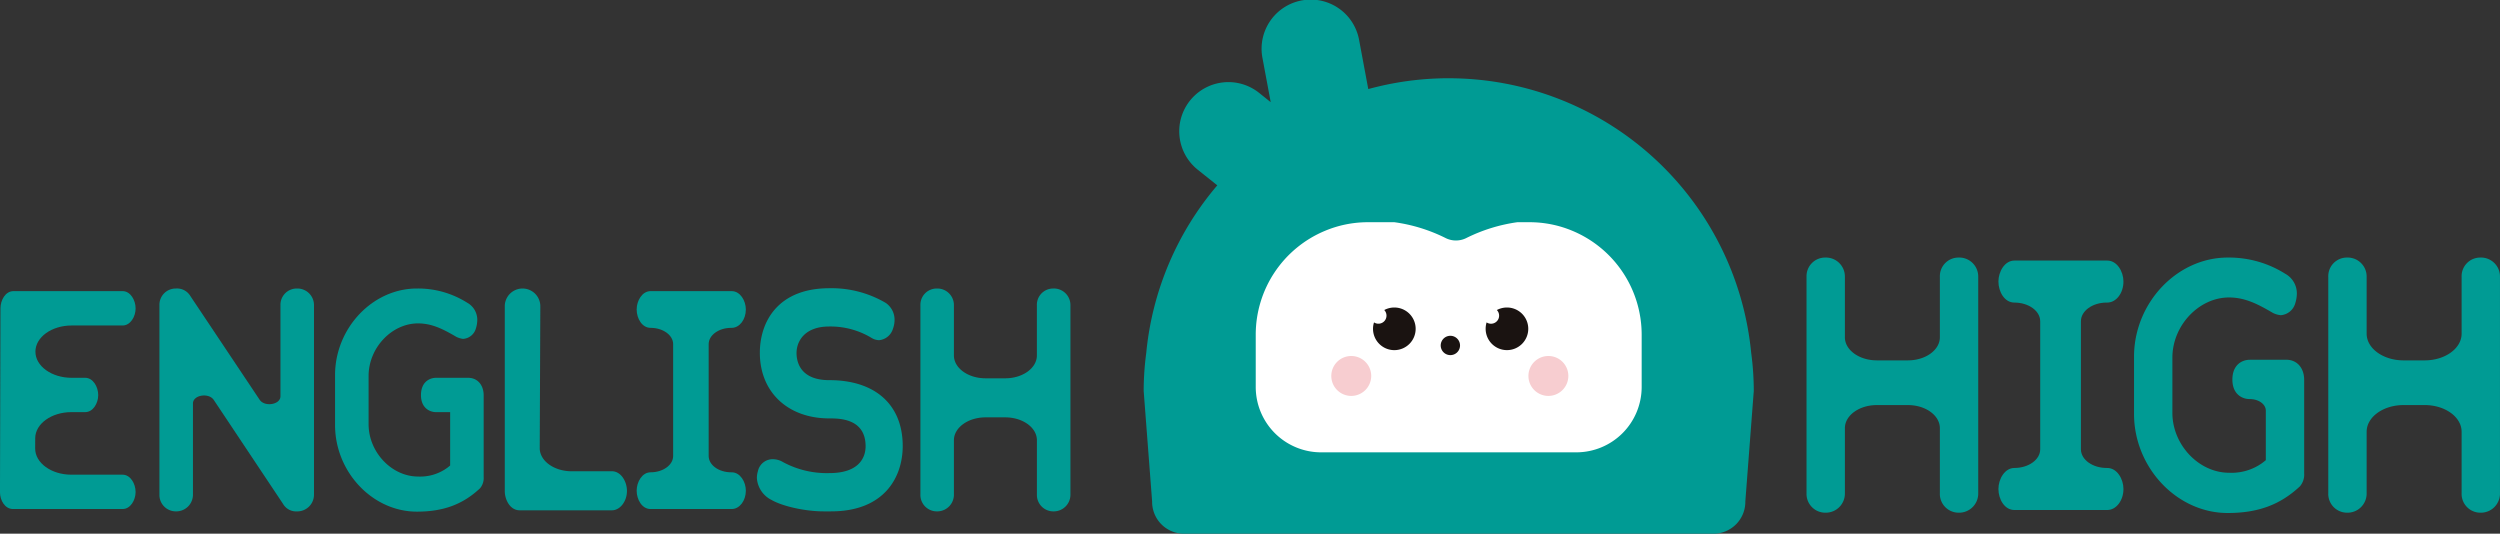 <svg xmlns="http://www.w3.org/2000/svg" xmlns:xlink="http://www.w3.org/1999/xlink" width="517.565" height="110.483" viewBox="0 0 517.565 110.483">
  <rect x="0" y="0" width="517.565" height="110.483" fill="#333333" stroke="none"/>
  <defs>
    <clipPath id="clip-path">
      <rect id="사각형_1503" data-name="사각형 1503" width="517.565" height="110.483" fill="none"/>
    </clipPath>
  </defs>
  <g id="bi-high" transform="translate(-520.428 -544.487)">
    <g id="그룹_2635" data-name="그룹 2635" transform="translate(520.428 544.487)" clip-path="url(#clip-path)">
      <path id="패스_16186" data-name="패스 16186" d="M810.726,560.685a63.041,63.041,0,0,0-16.654,2.243L792.179,552.8a10.177,10.177,0,1,0-20.007,3.738l1.7,9.1-2.4-1.922a10.179,10.179,0,0,0-12.714,15.9l4.056,3.239a62.654,62.654,0,0,0-14.708,34.7,59.724,59.724,0,0,0-.534,7.861l1.749,22.876a6.6,6.6,0,0,0,6.5,6.684h109.81a6.6,6.6,0,0,0,6.5-6.684l1.749-22.876a59.536,59.536,0,0,0-.534-7.861,62.917,62.917,0,0,0-62.621-56.865" transform="translate(-510.802 -544.487)" fill="#009b94"/>
      <path id="패스_16187" data-name="패스 16187" d="M535.256,609.419h10.56c1.609,0,2.686-1.826,2.686-3.526,0-1.73-1.077-3.585-2.686-3.585H523.21c-1.658,0-2.686,1.86-2.686,3.585l-.1,38.054c0,1.667,1.028,3.469,2.69,3.469h22.7c1.609,0,2.686-1.821,2.686-3.526,0-1.73-1.077-3.58-2.686-3.58H535.2c-4.147,0-7.505-2.436-7.491-5.435l.009-2.119c.015-2.983,3.364-5.4,7.491-5.4h2.863c1.61,0,2.691-1.821,2.691-3.526,0-1.729-1.081-3.58-2.691-3.58h-2.82c-4.152,0-7.51-2.441-7.492-5.439.02-2.979,3.369-5.391,7.492-5.391" transform="translate(-520.428 -542.036)" fill="#009b94"/>
      <path id="패스_16188" data-name="패스 16188" d="M580.549,601.789a3.367,3.367,0,0,0-3.4,3.474v18.83c0,1.745-3.267,2.283-4.32.711l-14.338-21.468a3.215,3.215,0,0,0-3-1.547,3.367,3.367,0,0,0-3.4,3.474V644.4a3.4,3.4,0,0,0,3.4,3.526,3.46,3.46,0,0,0,3.542-3.526V625.578c0-1.745,3.267-2.288,4.314-.712l14.342,21.517a3.121,3.121,0,0,0,2.859,1.547,3.459,3.459,0,0,0,3.541-3.526v-39.14a3.431,3.431,0,0,0-3.541-3.474" transform="translate(-519.086 -542.058)" fill="#009b94"/>
      <path id="패스_16189" data-name="패스 16189" d="M614.6,620.271h-6.679c-1.456,0-3.162.937-3.162,3.58,0,2.6,1.705,3.532,3.162,3.532H610.8v11.051l-.547.437a9.516,9.516,0,0,1-6.1,1.841c-5.458,0-10.238-5.06-10.238-10.825v-10c0-5.8,4.78-10.878,10.238-10.878,2.912,0,5.229,1.206,7.938,2.792a4.183,4.183,0,0,0,1.4.414,2.955,2.955,0,0,0,2.638-2.158,6.131,6.131,0,0,0,.289-1.749,4.036,4.036,0,0,0-2.091-3.58,19.01,19.01,0,0,0-10.411-2.941c-9.187,0-16.943,8.216-16.943,17.936v10.326c0,9.72,7.755,17.932,16.943,17.932,5.472,0,9.5-1.49,13.068-4.833a3.281,3.281,0,0,0,.755-2.335v-16.9c0-2.138-1.259-3.6-3.138-3.637" transform="translate(-517.607 -542.058)" fill="#009b94"/>
      <path id="패스_16190" data-name="패스 16190" d="M642.859,639.624h-8.317c-3.666,0-6.641-2.153-6.626-4.811l.125-29.448a3.682,3.682,0,0,0-7.361,0v38.324c0,1.932,1.173,4.016,3.066,4.016h19.114c1.687,0,3.114-1.84,3.114-4.016,0-1.965-1.25-4.069-3.114-4.069" transform="translate(-516.179 -542.058)" fill="#009b94"/>
      <path id="패스_16191" data-name="패스 16191" d="M666.452,609.908h.1c1.609,0,2.926-1.705,2.926-3.8,0-1.83-1.177-3.8-2.926-3.8h-16.8c-1.72,0-2.878,1.965-2.878,3.8s1.1,3.8,2.878,3.8c2.581,0,4.676,1.514,4.676,3.378V636.44c0,1.864-2.1,3.377-4.676,3.377-1.72,0-2.878,1.966-2.878,3.8s1.1,3.8,2.878,3.8h16.8c1.609,0,2.926-1.7,2.926-3.8,0-1.836-1.177-3.8-2.926-3.8h-.1c-2.581,0-4.671-1.514-4.671-3.377V613.286c0-1.865,2.09-3.378,4.671-3.378" transform="translate(-515.069 -542.036)" fill="#009b94"/>
      <path id="패스_16192" data-name="패스 16192" d="M685.755,620.763c-6.131,0-6.794-3.92-6.794-5.607,0-2.532,1.769-5.5,6.746-5.5a16.433,16.433,0,0,1,8.836,2.392,3.077,3.077,0,0,0,1.5.438,3.3,3.3,0,0,0,2.859-2.312,5.272,5.272,0,0,0,.35-1.816,4.208,4.208,0,0,0-1.836-3.594,22.135,22.135,0,0,0-11.661-3.032c-10.609,0-14.39,6.9-14.39,13.368,0,8.125,5.78,13.583,14.39,13.583,2.051,0,7.505,0,7.505,5.771,0,1.668-.735,5.55-7.505,5.55a19.032,19.032,0,0,1-9.562-2.263,4.205,4.205,0,0,0-2.143-.615,3.123,3.123,0,0,0-3.084,2.48,4.9,4.9,0,0,0-.216,1.427,5.454,5.454,0,0,0,3.046,4.535c2.307,1.331,7.01,2.359,10.734,2.359h1.6c10.922,0,14.813-6.986,14.813-13.53,0-8.538-5.679-13.636-15.193-13.636" transform="translate(-514.057 -542.061)" fill="#009b94"/>
      <path id="패스_16193" data-name="패스 16193" d="M730.743,601.789a3.367,3.367,0,0,0-3.4,3.474v10.383c0,2.613-2.931,4.732-6.549,4.732h-4.079c-3.618,0-6.549-2.119-6.549-4.732V605.263a3.43,3.43,0,0,0-3.536-3.474,3.368,3.368,0,0,0-3.4,3.474V644.4a3.4,3.4,0,0,0,3.4,3.526,3.457,3.457,0,0,0,3.536-3.526V633.2c0-2.614,2.931-4.738,6.549-4.738H720.8c3.618,0,6.549,2.123,6.549,4.738v11.2a3.4,3.4,0,0,0,3.4,3.526,3.459,3.459,0,0,0,3.541-3.526v-39.14a3.431,3.431,0,0,0-3.541-3.474" transform="translate(-512.681 -542.058)" fill="#009b94"/>
      <path id="패스_16194" data-name="패스 16194" d="M910.716,595.64a3.855,3.855,0,0,0-3.892,3.974v12.531c0,2.637-2.955,4.78-6.607,4.78h-6.443c-3.651,0-6.612-2.143-6.612-4.78V599.614a3.926,3.926,0,0,0-4.051-3.974,3.855,3.855,0,0,0-3.891,3.974v44.81a3.889,3.889,0,0,0,3.891,4.036,3.959,3.959,0,0,0,4.051-4.036V630.96c0-2.637,2.96-4.78,6.612-4.78h6.443c3.651,0,6.607,2.143,6.607,4.78v13.463a3.889,3.889,0,0,0,3.892,4.036,3.959,3.959,0,0,0,4.051-4.036v-44.81a3.926,3.926,0,0,0-4.051-3.974" transform="translate(-505.222 -542.319)" fill="#009b94"/>
      <path id="패스_16195" data-name="패스 16195" d="M939.757,604.935h.11c1.845,0,3.349-1.95,3.349-4.348,0-2.1-1.346-4.349-3.349-4.349H920.634c-1.97,0-3.3,2.248-3.3,4.349s1.259,4.348,3.3,4.348c2.955,0,5.348,1.73,5.348,3.868v26.509c0,2.133-2.393,3.863-5.348,3.863-1.97,0-3.3,2.254-3.3,4.353s1.259,4.349,3.3,4.349h19.234c1.845,0,3.349-1.951,3.349-4.349,0-2.1-1.346-4.353-3.349-4.353h-.11c-2.955,0-5.347-1.73-5.347-3.863V608.8c0-2.138,2.392-3.868,5.347-3.868" transform="translate(-503.607 -542.294)" fill="#009b94"/>
      <path id="패스_16196" data-name="패스 16196" d="M975.892,616.8h-7.645c-1.667,0-3.618,1.077-3.618,4.1,0,2.984,1.951,4.041,3.618,4.041,1.821,0,3.3,1.066,3.3,2.383V637.59l-.629.5a10.894,10.894,0,0,1-6.987,2.1c-6.246,0-11.724-5.79-11.724-12.392V616.356c0-6.636,5.478-12.454,11.724-12.454,3.335,0,5.982,1.384,9.086,3.2a4.774,4.774,0,0,0,1.609.471,3.381,3.381,0,0,0,3.018-2.469,6.97,6.97,0,0,0,.331-2,4.63,4.63,0,0,0-2.393-4.1,21.8,21.8,0,0,0-11.925-3.364c-10.508,0-19.392,9.4-19.392,20.531v11.825c0,11.128,8.884,20.527,19.392,20.527,6.27,0,10.882-1.705,14.966-5.535a3.744,3.744,0,0,0,.865-2.672V620.959c0-2.44-1.446-4.113-3.594-4.161" transform="translate(-502.466 -542.319)" fill="#009b94"/>
      <path id="패스_16197" data-name="패스 16197" d="M1014.34,595.64a3.855,3.855,0,0,0-3.891,3.974V611.4c0,3.051-3.417,5.526-7.64,5.526h-4.382c-4.219,0-7.64-2.475-7.64-5.526V599.614a3.926,3.926,0,0,0-4.051-3.974,3.855,3.855,0,0,0-3.892,3.974v44.81a3.89,3.89,0,0,0,3.892,4.036,3.959,3.959,0,0,0,4.051-4.036V631.705c0-3.051,3.421-5.526,7.64-5.526h4.382c4.223,0,7.64,2.475,7.64,5.526v12.718a3.889,3.889,0,0,0,3.891,4.036,3.959,3.959,0,0,0,4.051-4.036v-44.81a3.926,3.926,0,0,0-4.051-3.974" transform="translate(-500.831 -542.319)" fill="#009b94"/>
      <path id="패스_16198" data-name="패스 16198" d="M835.434,590.42a22.941,22.941,0,0,0-8.928-1.8h-2.527a34.306,34.306,0,0,0-10.484,3.239,4.791,4.791,0,0,1-4.435,0,34.066,34.066,0,0,0-10.532-3.239H793.05a22.949,22.949,0,0,0-8.922,1.8,23.283,23.283,0,0,0-14.3,21.42v10.921a13.536,13.536,0,0,0,13.5,13.5h52.907a13.534,13.534,0,0,0,13.491-13.5V611.84a23.3,23.3,0,0,0-14.294-21.42" transform="translate(-509.858 -542.616)" fill="#fff"/>
      <path id="패스_16199" data-name="패스 16199" d="M797.537,605.56a4.446,4.446,0,0,0-2.09.524,1.673,1.673,0,0,1-2.119,2.561,4.324,4.324,0,0,0-.206,1.326,4.413,4.413,0,1,0,4.416-4.411" transform="translate(-508.871 -541.899)" fill="#1a1311"/>
      <path id="패스_16200" data-name="패스 16200" d="M819.9,605.56a4.447,4.447,0,0,0-2.09.524,1.672,1.672,0,0,1-1.206,2.834,1.656,1.656,0,0,1-.913-.273,4.324,4.324,0,0,0-.2,1.326,4.411,4.411,0,1,0,4.411-4.411" transform="translate(-507.923 -541.899)" fill="#1a1311"/>
      <path id="패스_16201" data-name="패스 16201" d="M828.12,623.455h0a4.132,4.132,0,1,1,4.132-4.132,4.144,4.144,0,0,1-4.132,4.132" transform="translate(-507.563 -541.49)" fill="#f7cdd0"/>
      <path id="패스_16202" data-name="패스 16202" d="M788.968,623.455h0a4.132,4.132,0,1,1,4.132-4.132,4.144,4.144,0,0,1-4.132,4.132" transform="translate(-509.222 -541.49)" fill="#f7cdd0"/>
      <path id="패스_16203" data-name="패스 16203" d="M810.567,613.18a2,2,0,1,1-2-2,2.005,2.005,0,0,1,2,2" transform="translate(-508.302 -541.661)" fill="#1a1311"/>
    </g>
  </g>
</svg>

